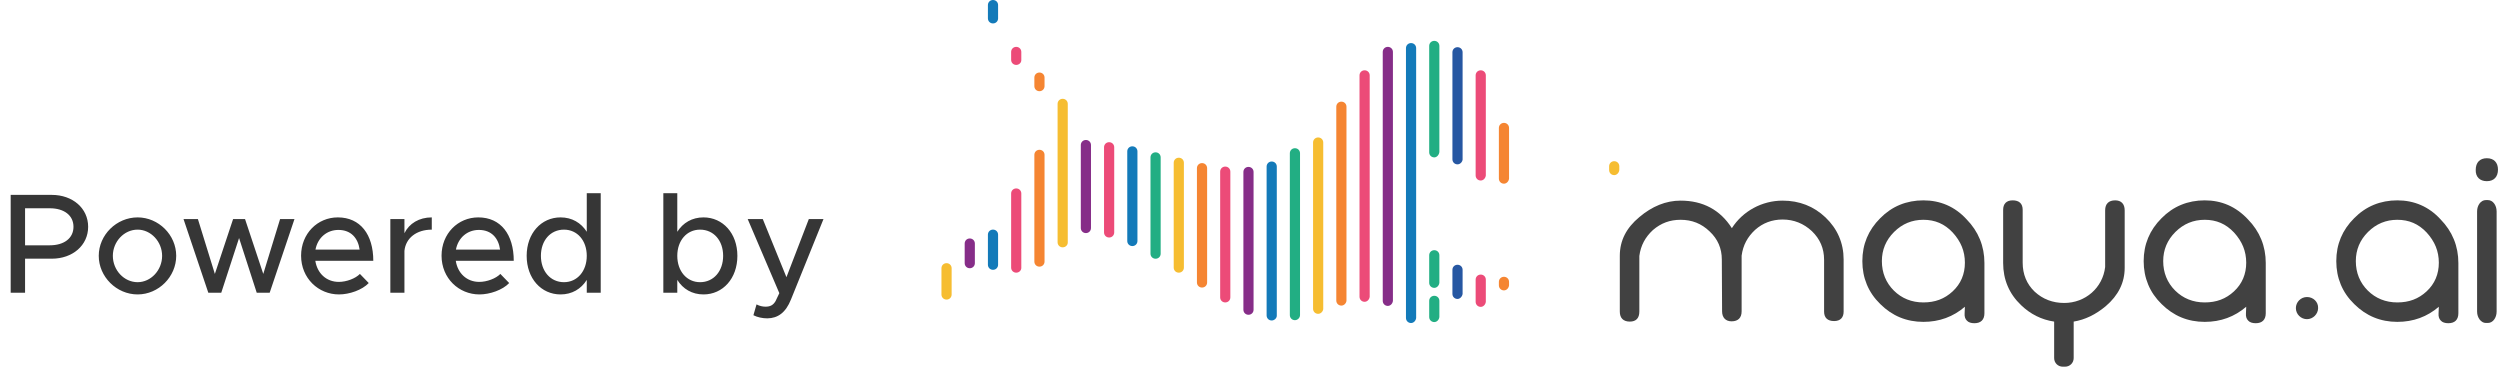 <svg width="316" height="47" viewBox="0 0 316 47" fill="none" xmlns="http://www.w3.org/2000/svg">
<path d="M131.386 33.705C131.024 33.705 130.743 33.425 130.743 33.064V19.574C130.743 19.214 131.024 18.934 131.386 18.934C131.748 18.934 132.03 19.214 132.03 19.574V33.064C132.03 33.425 131.748 33.705 131.386 33.705Z" fill="#F58532"/>
<path d="M131.386 11.528C131.024 11.528 130.743 11.248 130.743 10.888V9.807C130.743 9.447 131.024 9.167 131.386 9.167C131.748 9.167 132.03 9.447 132.03 9.807V10.888C132.03 11.248 131.748 11.528 131.386 11.528Z" fill="#F58532"/>
<path d="M128.451 34.465C128.089 34.465 127.807 34.185 127.807 33.825V24.458C127.807 24.098 128.089 23.817 128.451 23.817C128.813 23.817 129.094 24.098 129.094 24.458V33.865C129.094 34.185 128.813 34.465 128.451 34.465Z" fill="#EC4B78"/>
<path d="M128.451 8.206C128.089 8.206 127.807 7.926 127.807 7.566V6.565C127.807 6.205 128.089 5.924 128.451 5.924C128.813 5.924 129.094 6.205 129.094 6.565V7.606C129.094 7.926 128.813 8.206 128.451 8.206Z" fill="#EC4B78"/>
<path d="M125.515 34.105C125.153 34.105 124.872 33.825 124.872 33.465V29.662C124.872 29.301 125.153 29.021 125.515 29.021C125.877 29.021 126.158 29.301 126.158 29.662V33.465C126.158 33.825 125.877 34.105 125.515 34.105Z" fill="#137AB9"/>
<path d="M125.515 2.962C125.153 2.962 124.872 2.682 124.872 2.322V0.64C124.872 0.28 125.153 0 125.515 0C125.877 0 126.158 0.28 126.158 0.64V2.322C126.158 2.682 125.877 2.962 125.515 2.962Z" fill="#137AB9"/>
<path d="M122.579 33.905C122.217 33.905 121.936 33.625 121.936 33.264V30.783C121.936 30.422 122.217 30.142 122.579 30.142C122.941 30.142 123.223 30.422 123.223 30.783V33.264C123.223 33.625 122.941 33.905 122.579 33.905Z" fill="#862D88"/>
<path d="M119.643 37.868C119.282 37.868 119 37.588 119 37.227V33.905C119 33.545 119.282 33.264 119.643 33.264C120.005 33.264 120.287 33.545 120.287 33.905V37.227C120.287 37.588 120.005 37.868 119.643 37.868Z" fill="#F6BD31"/>
<path d="M134.322 31.263C133.96 31.263 133.679 30.983 133.679 30.623V13.13C133.679 12.77 133.96 12.489 134.322 12.489C134.684 12.489 134.966 12.77 134.966 13.13V30.663C134.966 30.983 134.684 31.263 134.322 31.263Z" fill="#F6BD31"/>
<path d="M137.258 29.462C136.896 29.462 136.614 29.181 136.614 28.821V18.334C136.614 17.973 136.896 17.693 137.258 17.693C137.62 17.693 137.901 17.973 137.901 18.334V28.821C137.901 29.181 137.62 29.462 137.258 29.462Z" fill="#862D88"/>
<path d="M140.193 30.022C139.832 30.022 139.55 29.742 139.55 29.381V18.614C139.55 18.253 139.832 17.973 140.193 17.973C140.555 17.973 140.837 18.253 140.837 18.614V29.381C140.837 29.742 140.555 30.022 140.193 30.022Z" fill="#EC4B78"/>
<path d="M143.129 31.103C142.767 31.103 142.486 30.823 142.486 30.462V19.134C142.486 18.774 142.767 18.494 143.129 18.494C143.491 18.494 143.773 18.774 143.773 19.134V30.462C143.773 30.823 143.491 31.103 143.129 31.103Z" fill="#137AB9"/>
<path d="M146.065 32.704C145.703 32.704 145.422 32.424 145.422 32.064V19.895C145.422 19.534 145.703 19.254 146.065 19.254C146.427 19.254 146.709 19.534 146.709 19.895V32.064C146.709 32.424 146.427 32.704 146.065 32.704Z" fill="#22AE83"/>
<path d="M149.001 34.465C148.639 34.465 148.357 34.185 148.357 33.825V20.575C148.357 20.215 148.639 19.935 149.001 19.935C149.363 19.935 149.644 20.215 149.644 20.575V33.825C149.644 34.185 149.363 34.465 149.001 34.465Z" fill="#F6BD31"/>
<path d="M151.936 36.347C151.574 36.347 151.293 36.067 151.293 35.706V21.256C151.293 20.895 151.574 20.615 151.936 20.615C152.298 20.615 152.58 20.895 152.58 21.256V35.706C152.58 36.067 152.298 36.347 151.936 36.347Z" fill="#F58532"/>
<path d="M154.872 38.228C154.51 38.228 154.229 37.948 154.229 37.588V21.696C154.229 21.336 154.51 21.055 154.872 21.055C155.234 21.055 155.516 21.336 155.516 21.696V37.588C155.516 37.948 155.234 38.228 154.872 38.228Z" fill="#EC4B78"/>
<path d="M157.808 39.789C157.446 39.789 157.165 39.509 157.165 39.149V21.736C157.165 21.376 157.446 21.096 157.808 21.096C158.17 21.096 158.451 21.376 158.451 21.736V39.149C158.451 39.509 158.17 39.789 157.808 39.789Z" fill="#862D88"/>
<path d="M160.744 40.51C160.382 40.51 160.1 40.23 160.1 39.869V21.055C160.1 20.695 160.382 20.415 160.744 20.415C161.105 20.415 161.387 20.695 161.387 21.055V39.909C161.387 40.23 161.065 40.51 160.744 40.51Z" fill="#137AB9"/>
<path d="M163.679 40.47C163.317 40.47 163.036 40.19 163.036 39.829V19.374C163.036 19.014 163.317 18.734 163.679 18.734C164.041 18.734 164.323 19.014 164.323 19.374V39.829C164.323 40.19 164.001 40.47 163.679 40.47Z" fill="#22AE83"/>
<path d="M166.615 39.669C166.253 39.669 165.971 39.389 165.971 39.029V18.013C165.971 17.653 166.253 17.373 166.615 17.373C166.977 17.373 167.258 17.653 167.258 18.013V39.069C167.218 39.389 166.937 39.669 166.615 39.669Z" fill="#F6BD31"/>
<path d="M169.551 38.628C169.189 38.628 168.907 38.348 168.907 37.988V13.49C168.907 13.13 169.189 12.849 169.551 12.849C169.913 12.849 170.194 13.13 170.194 13.49V38.028C170.154 38.348 169.873 38.628 169.551 38.628Z" fill="#F58532"/>
<path d="M172.486 38.148C172.125 38.148 171.843 37.868 171.843 37.508V9.527C171.843 9.167 172.125 8.886 172.486 8.886C172.848 8.886 173.13 9.167 173.13 9.527V37.508C173.09 37.868 172.808 38.148 172.486 38.148Z" fill="#EC4B78"/>
<path d="M175.422 38.668C175.06 38.668 174.779 38.388 174.779 38.028V6.565C174.779 6.205 175.06 5.924 175.422 5.924C175.784 5.924 176.066 6.205 176.066 6.565V38.028C176.025 38.388 175.744 38.668 175.422 38.668Z" fill="#862D88"/>
<path d="M178.358 40.83C177.996 40.83 177.714 40.55 177.714 40.19V6.085C177.714 5.724 177.996 5.444 178.358 5.444C178.72 5.444 179.001 5.724 179.001 6.085V40.19C178.961 40.55 178.68 40.83 178.358 40.83Z" fill="#137AB9"/>
<path d="M181.294 19.895C180.932 19.895 180.65 19.614 180.65 19.254V5.804C180.65 5.444 180.932 5.164 181.294 5.164C181.656 5.164 181.937 5.444 181.937 5.804V19.214C181.897 19.574 181.616 19.895 181.294 19.895Z" fill="#22AE83"/>
<path d="M181.294 36.387C180.932 36.387 180.65 36.107 180.65 35.746V32.264C180.65 31.904 180.932 31.623 181.294 31.623C181.656 31.623 181.937 31.904 181.937 32.264V35.746C181.897 36.107 181.616 36.387 181.294 36.387Z" fill="#22AE83"/>
<path d="M181.294 40.71C180.932 40.71 180.65 40.43 180.65 40.069V38.028C180.65 37.668 180.932 37.388 181.294 37.388C181.656 37.388 181.937 37.668 181.937 38.028V40.069C181.897 40.43 181.616 40.71 181.294 40.71Z" fill="#22AE83"/>
<path d="M184.229 20.775C183.867 20.775 183.586 20.495 183.586 20.135V6.605C183.586 6.245 183.867 5.964 184.229 5.964C184.591 5.964 184.873 6.245 184.873 6.605V20.175C184.833 20.495 184.551 20.775 184.229 20.775Z" fill="#2657A2"/>
<path d="M184.229 37.788C183.867 37.788 183.586 37.508 183.586 37.147V34.105C183.586 33.745 183.867 33.465 184.229 33.465C184.591 33.465 184.873 33.745 184.873 34.105V37.147C184.833 37.468 184.551 37.788 184.229 37.788Z" fill="#2657A2"/>
<path d="M187.165 22.817C186.803 22.817 186.521 22.537 186.521 22.176V9.527C186.521 9.167 186.803 8.886 187.165 8.886C187.527 8.886 187.808 9.167 187.808 9.527V22.176C187.768 22.537 187.487 22.817 187.165 22.817Z" fill="#EC4B78"/>
<path d="M187.165 38.789C186.803 38.789 186.521 38.508 186.521 38.148V35.346C186.521 34.986 186.803 34.706 187.165 34.706C187.527 34.706 187.808 34.986 187.808 35.346V38.148C187.768 38.508 187.487 38.789 187.165 38.789Z" fill="#EC4B78"/>
<path d="M190.101 23.217C189.739 23.217 189.458 22.937 189.458 22.577V16.172C189.458 15.812 189.739 15.531 190.101 15.531C190.463 15.531 190.744 15.812 190.744 16.172V22.577C190.704 22.937 190.423 23.217 190.101 23.217Z" fill="#F58532"/>
<path d="M190.101 36.707C189.739 36.707 189.458 36.427 189.458 36.066V35.626C189.458 35.266 189.739 34.986 190.101 34.986C190.463 34.986 190.744 35.266 190.744 35.626V36.066C190.704 36.427 190.423 36.707 190.101 36.707Z" fill="#F58532"/>
<path d="M1.35 37H3.168V32.698H6.552C9.162 32.698 11.142 31.024 11.142 28.666C11.142 26.308 9.162 24.634 6.552 24.634H1.35V37ZM3.168 31.006V26.326H6.3C8.082 26.326 9.288 27.208 9.288 28.666C9.288 30.124 8.082 31.006 6.3 31.006H3.168ZM17.395 37.216C20.041 37.216 22.273 34.984 22.273 32.338C22.273 29.692 20.041 27.478 17.395 27.478C14.732 27.478 12.482 29.692 12.482 32.338C12.482 34.984 14.732 37.216 17.395 37.216ZM17.395 35.668C15.685 35.668 14.264 34.156 14.264 32.338C14.264 30.538 15.685 29.026 17.395 29.026C19.07 29.026 20.491 30.538 20.491 32.338C20.491 34.156 19.07 35.668 17.395 35.668ZM26.33 37H27.968L30.218 30.088L32.45 37H34.088L37.22 27.694H35.402L33.278 34.624L30.974 27.694H29.462L27.158 34.624L25.016 27.694H23.198L26.33 37ZM42.828 35.632C41.226 35.632 40.092 34.516 39.858 32.968H47.184C47.184 29.638 45.546 27.478 42.702 27.478C40.128 27.478 38.058 29.53 38.058 32.32C38.058 35.182 40.254 37.216 42.846 37.216C44.16 37.216 45.78 36.658 46.608 35.776L45.492 34.624C44.934 35.2 43.8 35.632 42.828 35.632ZM42.774 29.062C44.376 29.062 45.258 30.106 45.456 31.546H39.876C40.164 30.034 41.334 29.062 42.774 29.062ZM51.121 29.476V27.694H49.339V37H51.121V31.708C51.283 30.088 52.651 29.026 54.577 29.026V27.478C52.975 27.478 51.715 28.252 51.121 29.476ZM60.581 35.632C58.98 35.632 57.846 34.516 57.611 32.968H64.938C64.938 29.638 63.3 27.478 60.456 27.478C57.882 27.478 55.812 29.53 55.812 32.32C55.812 35.182 58.008 37.216 60.599 37.216C61.913 37.216 63.533 36.658 64.362 35.776L63.245 34.624C62.688 35.2 61.553 35.632 60.581 35.632ZM60.528 29.062C62.13 29.062 63.011 30.106 63.209 31.546H57.63C57.917 30.034 59.087 29.062 60.528 29.062ZM74.167 24.418V29.296C73.447 28.162 72.295 27.478 70.855 27.478C68.407 27.478 66.571 29.494 66.571 32.338C66.571 35.2 68.407 37.216 70.855 37.216C72.295 37.216 73.447 36.532 74.167 35.38V37H75.931V24.418H74.167ZM71.287 35.668C69.577 35.668 68.371 34.282 68.371 32.338C68.371 30.394 69.577 29.026 71.287 29.026C72.961 29.026 74.167 30.394 74.167 32.338C74.167 34.282 72.961 35.668 71.287 35.668ZM88.921 27.478C87.481 27.478 86.329 28.162 85.609 29.296V24.418H83.845V37H85.609V35.38C86.329 36.532 87.481 37.216 88.921 37.216C91.369 37.216 93.205 35.2 93.205 32.338C93.205 29.494 91.369 27.478 88.921 27.478ZM88.489 35.668C86.815 35.668 85.609 34.282 85.609 32.338C85.609 30.394 86.815 29.026 88.489 29.026C90.199 29.026 91.405 30.394 91.405 32.338C91.405 34.282 90.199 35.668 88.489 35.668ZM96.995 40.24C98.326 40.222 99.317 39.52 99.983 37.846L104.087 27.694H102.233L99.406 35.038L96.418 27.694H94.51L98.507 37.054L98.038 38.044C97.733 38.584 97.337 38.764 96.76 38.764C96.4 38.764 95.987 38.674 95.626 38.476L95.231 39.844C95.716 40.096 96.365 40.24 96.995 40.24Z" fill="#363636"/>
<path d="M204.037 22.136C203.675 22.136 203.393 21.856 203.393 21.496V21.015C203.393 20.655 203.675 20.375 204.037 20.375C204.398 20.375 204.68 20.655 204.68 21.015V21.496C204.64 21.856 204.358 22.136 204.037 22.136Z" fill="#F6BD31"/>
<path d="M225.319 25.359C222.713 25.359 220.278 26.69 218.907 28.84C217.432 26.519 215.237 25.359 212.426 25.359C210.574 25.359 208.825 26.076 207.213 27.441C205.567 28.806 204.744 30.41 204.744 32.322V39.387C204.744 40.206 205.19 40.65 206.013 40.65C206.802 40.65 207.213 40.206 207.213 39.387V32.356C207.385 31.025 207.968 29.967 208.928 29.079C209.957 28.192 211.088 27.782 212.426 27.782C213.866 27.782 215.066 28.26 216.095 29.25C217.123 30.206 217.638 31.4 217.638 32.8L217.672 39.353C217.672 40.138 218.118 40.616 218.872 40.616C219.695 40.616 220.141 40.172 220.141 39.353V32.8V32.322C220.312 30.991 220.895 29.933 221.856 29.045C222.816 28.192 223.982 27.748 225.319 27.748C226.759 27.748 227.994 28.26 229.022 29.216C230.051 30.206 230.565 31.4 230.565 32.834V39.387C230.565 40.172 231.011 40.582 231.834 40.582C232.623 40.582 233.034 40.138 233.034 39.387V32.8C233.034 30.718 232.246 28.909 230.737 27.475C229.262 26.076 227.445 25.359 225.319 25.359Z" fill="#414141"/>
<path d="M243.116 25.325C240.99 25.325 239.138 26.076 237.664 27.577C236.155 29.079 235.401 30.888 235.401 33.005C235.401 35.121 236.155 36.964 237.664 38.431C239.173 39.933 240.99 40.684 243.116 40.684C245.139 40.684 246.888 40.036 248.363 38.773L248.328 39.592C248.294 40.002 248.397 40.309 248.603 40.514C248.808 40.752 249.151 40.855 249.563 40.855C250.386 40.855 250.831 40.411 250.831 39.592V33.243C250.831 31.127 250.077 29.25 248.568 27.714C247.094 26.11 245.242 25.325 243.116 25.325ZM248.363 33.209C248.363 34.643 247.848 35.872 246.819 36.827C245.791 37.783 244.59 38.227 243.116 38.227C241.641 38.227 240.373 37.715 239.378 36.725C238.384 35.735 237.869 34.472 237.869 33.005C237.869 31.571 238.384 30.342 239.413 29.318C240.441 28.294 241.676 27.782 243.116 27.782C244.59 27.782 245.791 28.294 246.819 29.387C247.848 30.513 248.363 31.742 248.363 33.209Z" fill="#414141"/>
<path d="M267.36 25.325C266.537 25.325 266.091 25.768 266.091 26.588V33.755C265.782 36.384 263.588 38.295 260.913 38.295C259.473 38.295 258.204 37.817 257.175 36.861C256.181 35.906 255.666 34.677 255.666 33.209V26.519C255.666 25.734 255.221 25.325 254.398 25.325C253.609 25.325 253.198 25.768 253.198 26.519V33.243C253.198 35.325 253.952 37.135 255.461 38.568C256.627 39.694 258.033 40.411 259.644 40.65V45.258C259.644 45.872 260.124 46.35 260.742 46.35H261.016C261.633 46.35 262.113 45.872 262.113 45.258V40.65C263.553 40.411 264.891 39.763 266.16 38.705C267.771 37.339 268.56 35.701 268.56 33.858V26.588C268.56 25.768 268.114 25.325 267.36 25.325Z" fill="#414141"/>
<path d="M278.676 25.325C276.55 25.325 274.698 26.076 273.224 27.577C271.715 29.079 270.96 30.888 270.96 33.005C270.96 35.121 271.715 36.964 273.224 38.431C274.732 39.933 276.55 40.684 278.676 40.684C280.699 40.684 282.448 40.036 283.922 38.773L283.888 39.592C283.854 40.002 283.957 40.309 284.162 40.514C284.368 40.752 284.711 40.855 285.123 40.855C285.945 40.855 286.391 40.411 286.391 39.592V33.243C286.391 31.127 285.637 29.25 284.128 27.714C282.619 26.11 280.802 25.325 278.676 25.325ZM283.922 33.209C283.922 34.643 283.408 35.872 282.379 36.827C281.351 37.783 280.15 38.227 278.676 38.227C277.201 38.227 275.933 37.715 274.938 36.725C273.944 35.735 273.429 34.472 273.429 33.005C273.429 31.571 273.944 30.342 274.972 29.318C276.001 28.294 277.236 27.782 278.676 27.782C280.15 27.782 281.351 28.294 282.379 29.387C283.408 30.513 283.922 31.742 283.922 33.209Z" fill="#414141"/>
<path d="M303.022 25.325C300.896 25.325 299.045 26.076 297.57 27.577C296.061 29.079 295.307 30.888 295.307 33.005C295.307 35.121 296.061 36.964 297.57 38.431C299.079 39.933 300.896 40.684 303.022 40.684C305.046 40.684 306.794 40.036 308.269 38.773L308.235 39.592C308.2 40.002 308.303 40.309 308.509 40.514C308.715 40.752 309.058 40.855 309.469 40.855C310.292 40.855 310.738 40.411 310.738 39.592V33.243C310.738 31.127 309.983 29.25 308.475 27.714C307 26.11 305.148 25.325 303.022 25.325ZM308.269 33.209C308.269 34.643 307.754 35.872 306.726 36.827C305.697 37.783 304.497 38.227 303.022 38.227C301.548 38.227 300.279 37.715 299.285 36.725C298.29 35.735 297.776 34.472 297.776 33.005C297.776 31.571 298.29 30.342 299.319 29.318C300.348 28.294 301.582 27.782 303.022 27.782C304.497 27.782 305.697 28.294 306.726 29.387C307.754 30.513 308.269 31.742 308.269 33.209Z" fill="#414141"/>
<path d="M314.338 22.901C315.23 22.901 315.744 22.355 315.744 21.434C315.744 20.546 315.23 20 314.338 20C313.447 20 312.932 20.546 312.932 21.468C312.898 22.355 313.447 22.901 314.338 22.901Z" fill="#414141"/>
<path d="M291.603 37.544C290.815 37.544 290.198 38.193 290.198 38.944C290.198 39.728 290.849 40.343 291.603 40.343C292.358 40.343 293.009 39.694 293.009 38.944C293.044 38.158 292.392 37.544 291.603 37.544Z" fill="#414141"/>
<path d="M314.476 25.291H314.201C313.584 25.291 313.104 25.939 313.104 26.724V39.387C313.104 40.172 313.618 40.821 314.201 40.821H314.476C315.093 40.821 315.573 40.172 315.573 39.387V26.724C315.573 25.939 315.093 25.291 314.476 25.291Z" fill="#414141"/>
</svg>